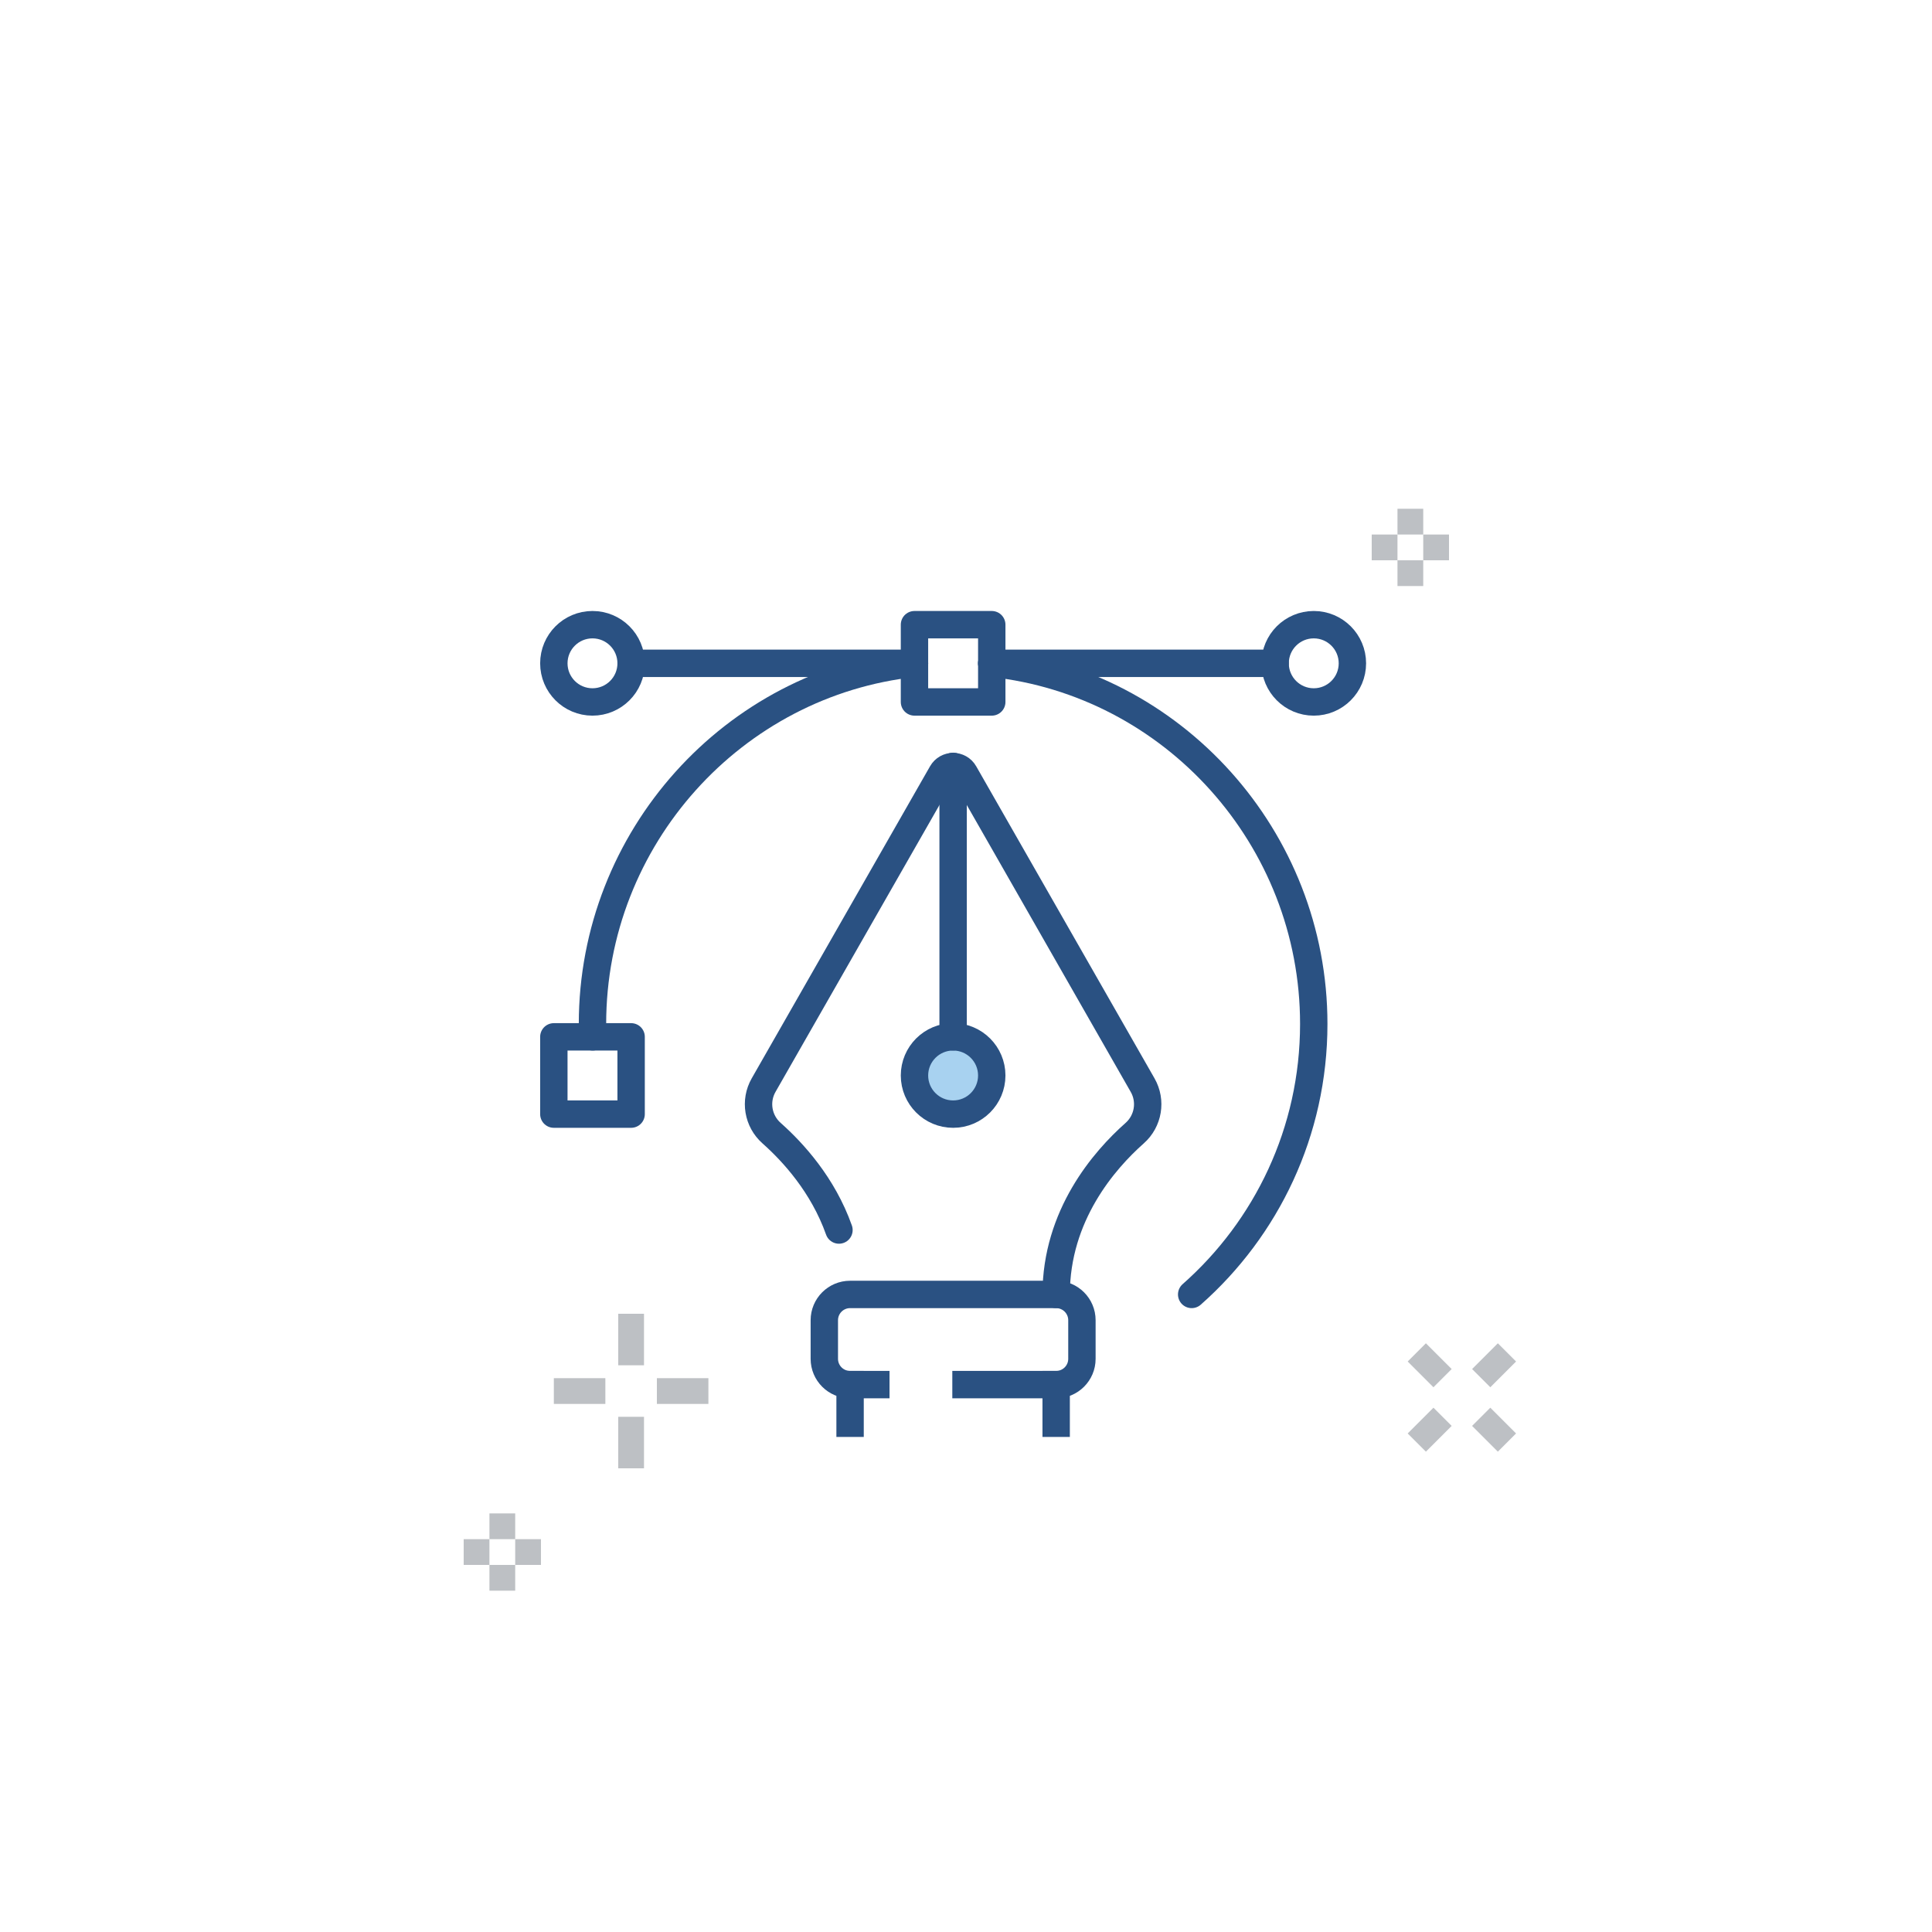 <?xml version="1.0" encoding="utf-8"?>
<!-- Generator: Adobe Illustrator 16.0.0, SVG Export Plug-In . SVG Version: 6.00 Build 0)  -->
<!DOCTYPE svg PUBLIC "-//W3C//DTD SVG 1.1//EN" "http://www.w3.org/Graphics/SVG/1.1/DTD/svg11.dtd">
<svg version="1.1" id="Layer_1" xmlns="http://www.w3.org/2000/svg" xmlns:xlink="http://www.w3.org/1999/xlink" x="0px" y="0px"
	 width="150px" height="150px" viewBox="0 0 150 150" enable-background="new 0 0 150 150" xml:space="preserve">
<g>
	<line fill="none" stroke="#BDC0C4" stroke-width="2" stroke-miterlimit="10" x1="112" y1="110" x2="110" y2="112"/>
	<line fill="none" stroke="#BDC0C4" stroke-width="2" stroke-miterlimit="10" x1="117" y1="105" x2="115" y2="107"/>
	<line fill="none" stroke="#BDC0C4" stroke-width="2" stroke-miterlimit="10" x1="115" y1="110" x2="117" y2="112"/>
	<line fill="none" stroke="#BDC0C4" stroke-width="2" stroke-miterlimit="10" x1="110" y1="105" x2="112" y2="107"/>
</g>
<g>
	<line fill="none" stroke="#BDC0C4" stroke-width="2" stroke-miterlimit="10" x1="39" y1="117.5" x2="39" y2="119.5"/>
	<line fill="none" stroke="#BDC0C4" stroke-width="2" stroke-miterlimit="10" x1="39" y1="121.5" x2="39" y2="123.5"/>
	<line fill="none" stroke="#BDC0C4" stroke-width="2" stroke-miterlimit="10" x1="38" y1="120.5" x2="36" y2="120.5"/>
	<line fill="none" stroke="#BDC0C4" stroke-width="2" stroke-miterlimit="10" x1="42" y1="120.5" x2="40" y2="120.5"/>
</g>
<g>
	<line fill="none" stroke="#BDC0C4" stroke-width="2" stroke-miterlimit="10" x1="109.5" y1="39.5" x2="109.5" y2="41.5"/>
	<line fill="none" stroke="#BDC0C4" stroke-width="2" stroke-miterlimit="10" x1="109.5" y1="43.5" x2="109.5" y2="45.5"/>
	<line fill="none" stroke="#BDC0C4" stroke-width="2" stroke-miterlimit="10" x1="108.5" y1="42.5" x2="106.5" y2="42.5"/>
	<line fill="none" stroke="#BDC0C4" stroke-width="2" stroke-miterlimit="10" x1="112.5" y1="42.5" x2="110.5" y2="42.5"/>
</g>
<g>
	<line fill="none" stroke="#BDC0C4" stroke-width="2" stroke-miterlimit="10" x1="49" y1="102" x2="49" y2="106"/>
	<line fill="none" stroke="#BDC0C4" stroke-width="2" stroke-miterlimit="10" x1="49" y1="110" x2="49" y2="114"/>
	<line fill="none" stroke="#BDC0C4" stroke-width="2" stroke-miterlimit="10" x1="47" y1="108" x2="43" y2="108"/>
	<line fill="none" stroke="#BDC0C4" stroke-width="2" stroke-miterlimit="10" x1="55" y1="108" x2="51" y2="108"/>
</g>
<g id="branding-business_card">
	<g>
		<path fill="none" stroke="#2A5182" stroke-width="2" stroke-linecap="square" stroke-linejoin="round" stroke-miterlimit="10" d="
			M108.665,57.329"/>
		<path fill="none" stroke="#2A5182" stroke-width="2" stroke-linecap="square" stroke-linejoin="round" stroke-miterlimit="10" d="
			M114,99.5"/>
	</g>
</g>
<g id="vector_illustration-digital_art-pen">
	<g>
		
			<rect x="71" y="48.5" fill="none" stroke="#2A5182" stroke-width="2.126" stroke-linecap="round" stroke-linejoin="round" stroke-miterlimit="10" width="6" height="6"/>
		
			<rect x="43" y="80.5" fill="none" stroke="#2A5182" stroke-width="2.126" stroke-linecap="round" stroke-linejoin="round" stroke-miterlimit="10" width="6" height="6"/>
		
			<circle fill="none" stroke="#2A5182" stroke-width="2.126" stroke-linecap="round" stroke-linejoin="round" stroke-miterlimit="10" cx="46" cy="51.5" r="3"/>
		
			<circle fill="none" stroke="#2A5182" stroke-width="2.126" stroke-linecap="round" stroke-linejoin="round" stroke-miterlimit="10" cx="102" cy="51.5" r="3"/>
		
			<line fill="none" stroke="#2A5182" stroke-width="2.126" stroke-linecap="round" stroke-linejoin="round" stroke-miterlimit="10" x1="49" y1="51.5" x2="71" y2="51.5"/>
		
			<line fill="none" stroke="#2A5182" stroke-width="2.126" stroke-linecap="round" stroke-linejoin="round" stroke-miterlimit="10" x1="77" y1="51.5" x2="99" y2="51.5"/>
		
			<path fill="none" stroke="#2A5182" stroke-width="2.126" stroke-linecap="round" stroke-linejoin="round" stroke-miterlimit="10" d="
			M77,51.5c14.053,1.497,25,13.549,25,28c0,8.363-3.666,15.869-9.479,21"/>
		
			<path fill="none" stroke="#2A5182" stroke-width="2.126" stroke-linecap="round" stroke-linejoin="round" stroke-miterlimit="10" d="
			M46.018,80.5C46.006,80.168,46,79.834,46,79.5c0-14.451,10.947-26.503,25-28"/>
	</g>
	<g>
		
			<circle fill="#A8D2F0" stroke="#2A5182" stroke-width="2.126" stroke-linecap="round" stroke-linejoin="round" stroke-miterlimit="10" cx="74" cy="83.5" r="3"/>
		
			<path fill="none" stroke="#2A5182" stroke-width="2.126" stroke-linecap="round" stroke-linejoin="round" stroke-miterlimit="10" d="
			M82,100.5c0-6.145,3.729-10.424,6.094-12.521c1.065-0.942,1.324-2.496,0.618-3.731L74.868,60.02c-0.384-0.672-1.353-0.672-1.736,0
			L59.288,84.246c-0.706,1.234-0.447,2.789,0.618,3.732c1.659,1.471,3.988,4.015,5.231,7.521"/>
		
			<path fill="none" stroke="#2A5182" stroke-width="2.126" stroke-linecap="square" stroke-linejoin="round" stroke-miterlimit="10" d="
			M75,107.5h7c1.104,0,2-0.896,2-2v-3c0-1.104-0.896-2-2-2H66c-1.104,0-2,0.896-2,2v3c0,1.104,0.896,2,2,2h2"/>
		
			<line fill="none" stroke="#2A5182" stroke-width="2.126" stroke-linecap="square" stroke-linejoin="round" stroke-miterlimit="10" x1="66" y1="110.5" x2="66" y2="107.5"/>
		
			<line fill="none" stroke="#2A5182" stroke-width="2.126" stroke-linecap="square" stroke-linejoin="round" stroke-miterlimit="10" x1="82" y1="110.5" x2="82" y2="107.5"/>
		
			<line fill="none" stroke="#2A5182" stroke-width="2.126" stroke-linecap="round" stroke-linejoin="round" stroke-miterlimit="10" x1="74" y1="59.5" x2="74" y2="80.5"/>
	</g>
</g>
</svg>
